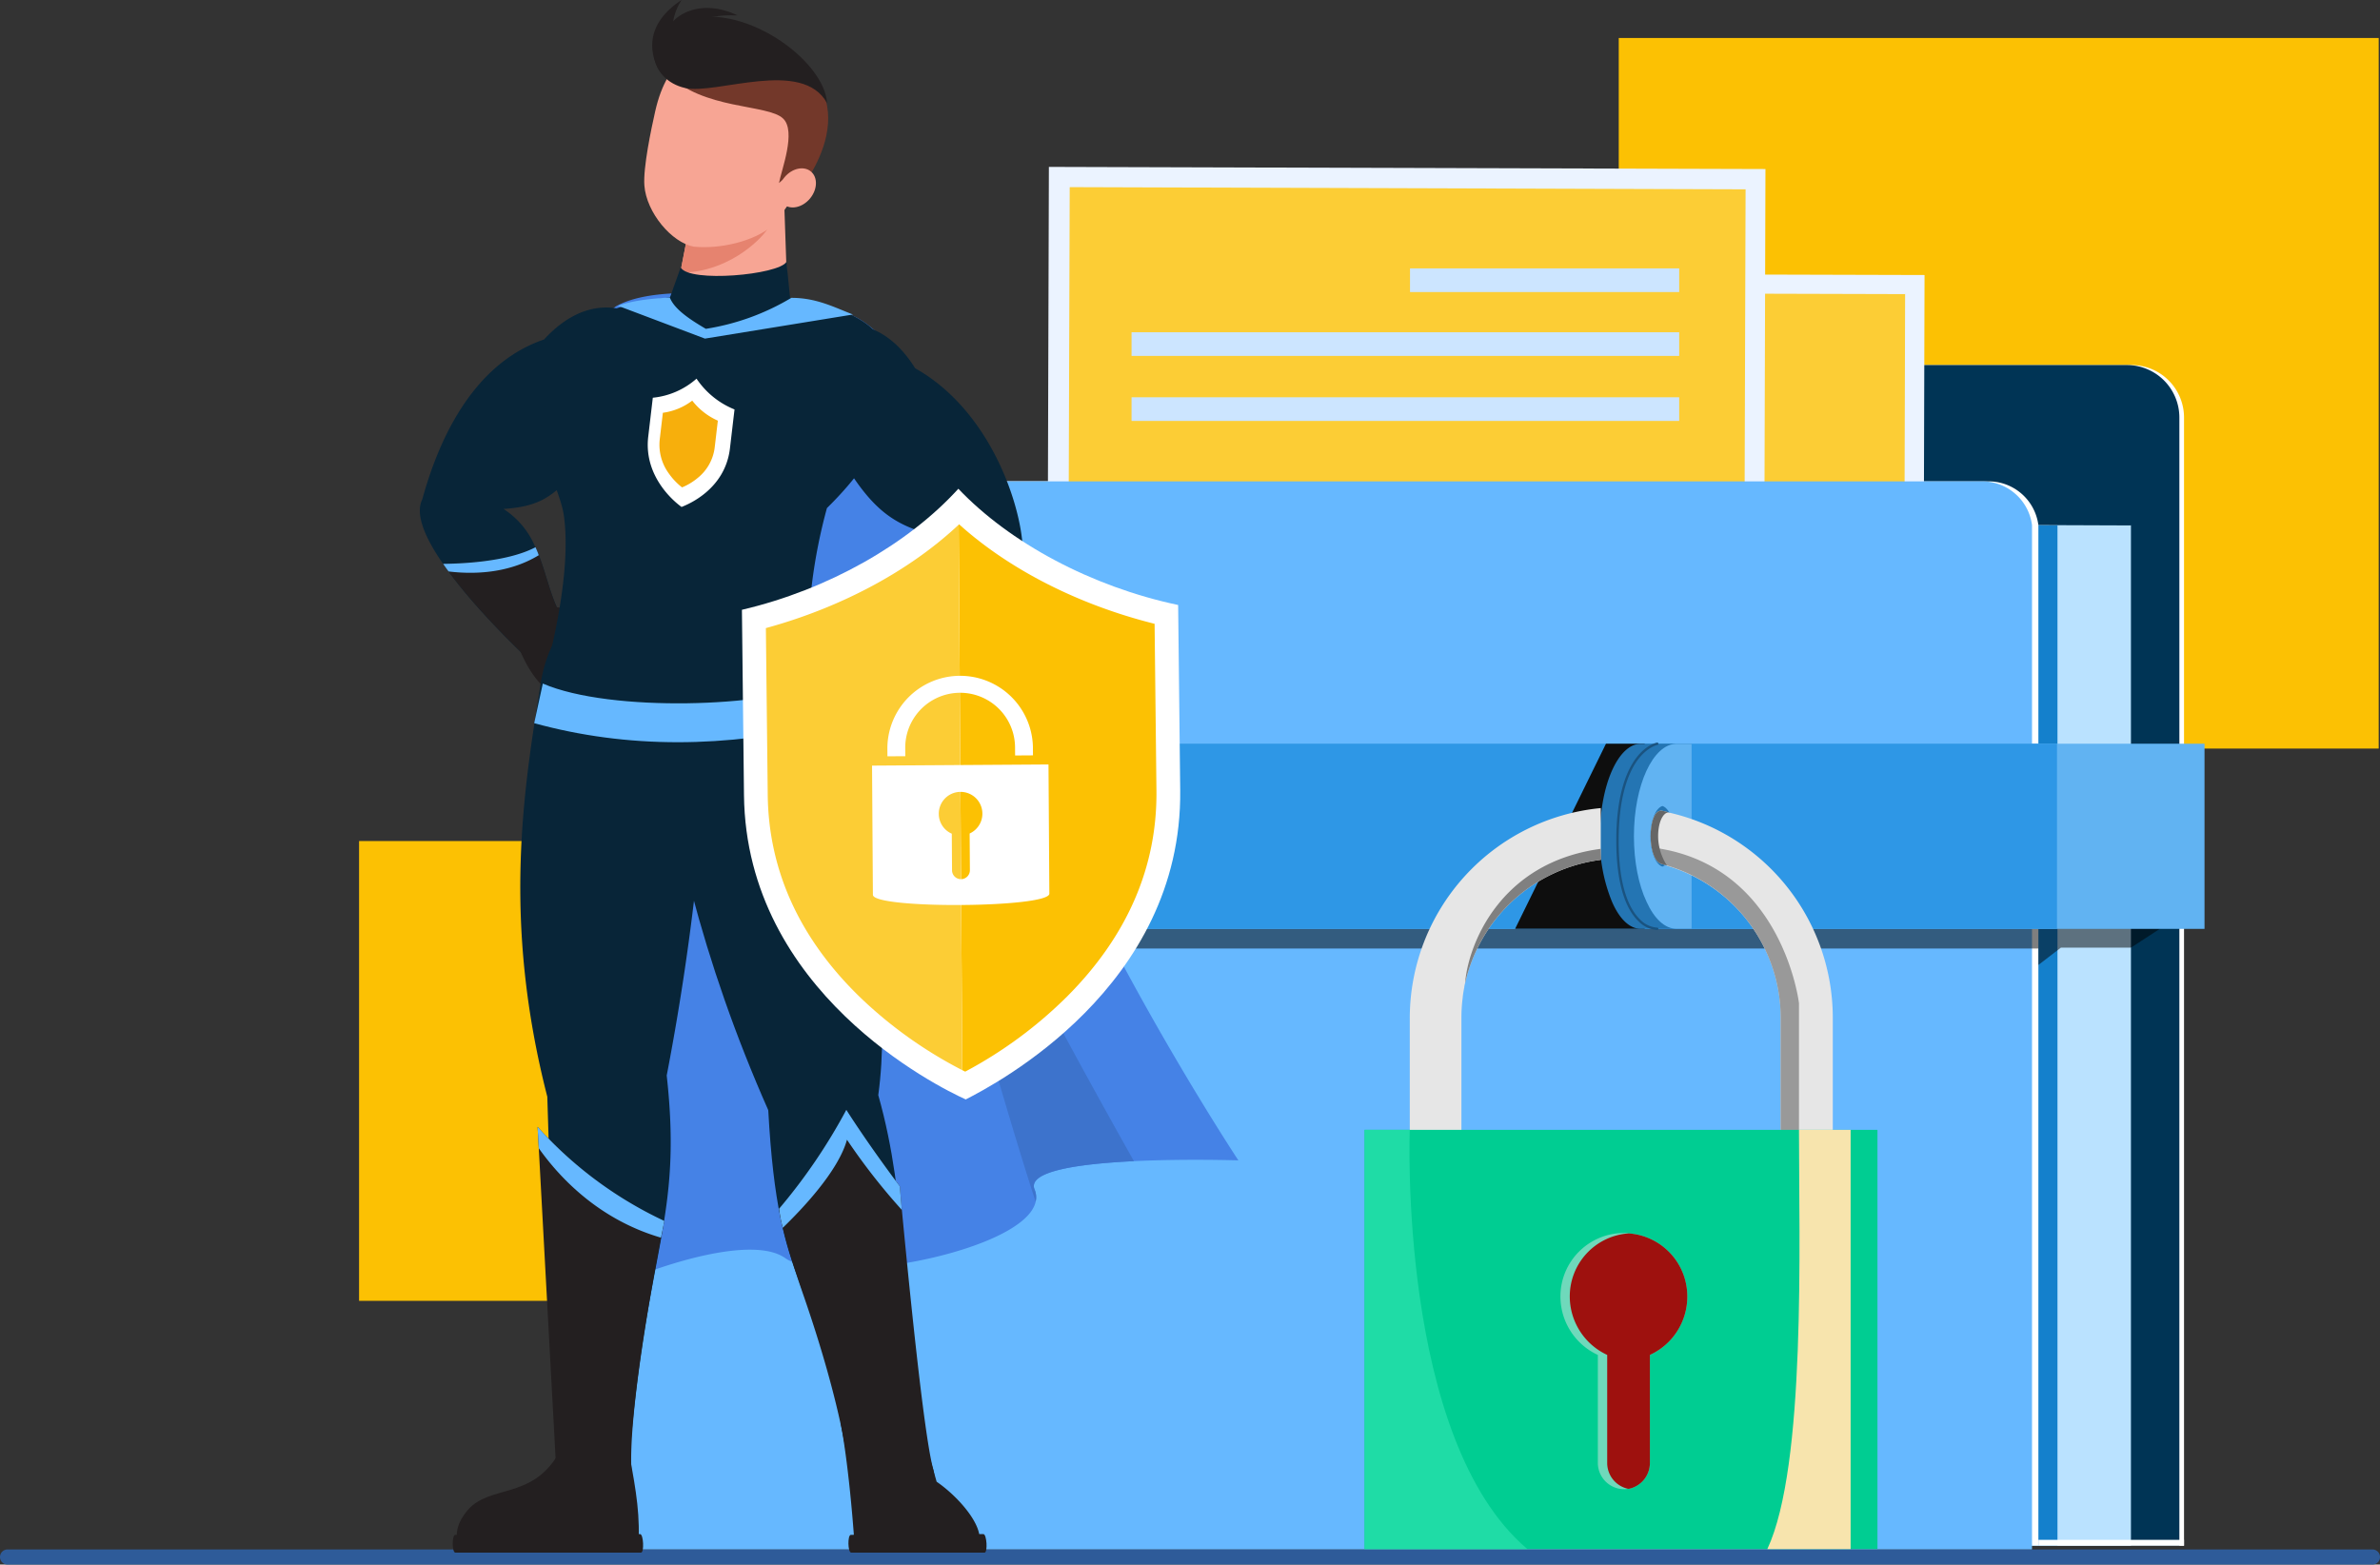 <svg xmlns="http://www.w3.org/2000/svg" width="595.096" height="391.232" viewBox="0 0 595.096 391.232">
  <rect x="0" y="0" width="595.096" height="391.232" fill="#333333" stroke="none"/>
  <g id="super_hero" data-name="super hero" transform="translate(-771.23 -165.384)">
    <g id="shadow" transform="translate(767.23 174.884)">
      <path id="Path_19163" data-name="Path 19163" d="M984.843,2167.169H393.534a1.893,1.893,0,1,1,0-3.787H984.843a1.893,1.893,0,1,1,0,3.787Z" transform="translate(-387.641 -1785.437)" fill="#2e5b99"/>
      <rect id="Rectangle_3537" data-name="Rectangle 3537" width="190.017" height="177.685" transform="translate(598.77 177.685) rotate(180)" fill="#fcc103"/>
      <rect id="Rectangle_3538" data-name="Rectangle 3538" width="127.942" height="114.974" transform="translate(221.724 315.78) rotate(180)" fill="#fcc103"/>
    </g>
    <g id="folder" transform="translate(912.661 207.08)">
      <g id="Group_12444" data-name="Group 12444" transform="translate(0 0)">
        <path id="Path_19164" data-name="Path 19164" d="M1421.493,883.3V867.338a13.12,13.12,0,0,1,13.119-13.122H1574.3a13.122,13.122,0,0,1,13.122,13.122v282.1H1226.1V883.3Z" transform="translate(-1182.758 -804.626)" fill="#fff"/>
        <path id="Path_19165" data-name="Path 19165" d="M1416.362,883.3V867.338a13.12,13.12,0,0,1,13.119-13.122h139.684a13.122,13.122,0,0,1,13.122,13.122v282.1H1220.966V883.3Z" transform="translate(-1178.787 -804.626)" fill="#003455"/>
        <path id="Path_19166" data-name="Path 19166" d="M1619.8,1027.226v255.117H1285.094V1025.973Z" transform="translate(-1228.408 -937.528)" fill="#bae2ff"/>
        <path id="Path_19167" data-name="Path 19167" d="M1538.571,1027.226v255.117H1203.86V1025.973Z" transform="translate(-1165.551 -937.528)" fill="#1480cc"/>
        <path id="Path_19168" data-name="Path 19168" d="M1084.48,982.777h330.67a12.56,12.56,0,0,1,12.761,10.944v255.2H1067.016V1000.2C1066.935,991.029,1075.207,982.777,1084.48,982.777Z" transform="translate(-1059.664 -904.104)" fill="#fff"/>
        <g id="Group_12429" data-name="Group 12429" transform="translate(146.108 26.533)">
          <g id="Group_12428" data-name="Group 12428" transform="translate(0 0)">
            <rect id="Rectangle_3539" data-name="Rectangle 3539" width="193.265" height="146.877" transform="translate(193.264 147.417) rotate(-179.84)" fill="#ebf3ff"/>
            <rect id="Rectangle_3540" data-name="Rectangle 3540" width="183.379" height="135.025" transform="translate(188.44 140.346) rotate(-179.84)" fill="#fccd35"/>
            <path id="Path_19169" data-name="Path 19169" d="M2041.964,1112.02l-117.845-.33,64.434-61.815Z" transform="translate(-1868.98 -982.555)" fill="#e3eeff"/>
            <path id="Path_19170" data-name="Path 19170" d="M1869.5,1148.226l-99.016-.277,53.729-51.088Z" transform="translate(-1750.099 -1018.912)" fill="#e3eeff"/>
            <circle id="Ellipse_273" data-name="Ellipse 273" cx="13.647" cy="13.647" r="13.647" transform="translate(63.466 53.569) rotate(-45)" fill="#e3eeff"/>
          </g>
        </g>
        <g id="Group_12432" data-name="Group 12432" transform="translate(120.366)">
          <g id="Group_12430" data-name="Group 12430">
            <rect id="Rectangle_3541" data-name="Rectangle 3541" width="179.172" height="155.816" transform="matrix(-1, -0.003, 0.003, -1, 179.171, 156.389)" fill="#ebf3ff"/>
            <rect id="Rectangle_3542" data-name="Rectangle 3542" width="168.998" height="143.243" transform="translate(174.208 148.887) rotate(-179.815)" fill="#fccd35"/>
          </g>
          <g id="Group_12431" data-name="Group 12431" transform="translate(21.135 25.419)">
            <rect id="Rectangle_3543" data-name="Rectangle 3543" width="67.306" height="5.913" transform="translate(69.629)" fill="#cce5ff"/>
            <rect id="Rectangle_3544" data-name="Rectangle 3544" width="136.935" height="5.913" transform="translate(136.935 21.881) rotate(180)" fill="#cce5ff"/>
            <rect id="Rectangle_3545" data-name="Rectangle 3545" width="136.935" height="5.913" transform="translate(136.935 38.139) rotate(180)" fill="#cce5ff"/>
          </g>
        </g>
        <path id="Path_19171" data-name="Path 19171" d="M1077.442,982.777h330.669a12.56,12.56,0,0,1,12.761,10.944v256.114H1059.978V1000.2C1059.9,991.029,1068.169,982.777,1077.442,982.777Z" transform="translate(-1054.218 -904.104)" fill="#66b8ff"/>
        <rect id="Rectangle_3546" data-name="Rectangle 3546" width="36.414" height="1.467" transform="translate(404.66 344.816) rotate(180)" fill="#fff"/>
        <path id="Path_19172" data-name="Path 19172" d="M1464.325,1459.925l-13.264,8.654h-17.525l-5.625,4.327V1468.8H1067.017v-8.871Z" transform="translate(-1059.664 -1273.311)" opacity="0.5" style="mix-blend-mode: darken;isolation: isolate"/>
        <g id="Group_12434" data-name="Group 12434" transform="translate(0 144.272)">
          <g id="Group_12433" data-name="Group 12433">
            <rect id="Rectangle_3547" data-name="Rectangle 3547" width="409.787" height="46.301" transform="translate(409.787 46.301) rotate(180)" fill="#61b3f2"/>
            <rect id="Rectangle_3548" data-name="Rectangle 3548" width="372.897" height="46.301" transform="translate(372.897 46.301) rotate(180)" fill="#2e97e6"/>
          </g>
        </g>
        <g id="Group_12443" data-name="Group 12443" transform="translate(199.778 143.986)">
          <path id="Path_19173" data-name="Path 19173" d="M2116.371,1272.754v46.285h-32.4l22.718-46.285Z" transform="translate(-2046.341 -1272.468)" fill="#0e0e0e"/>
          <g id="Group_12439" data-name="Group 12439" transform="translate(58.832)">
            <g id="Group_12436" data-name="Group 12436" transform="translate(0 0.301)">
              <path id="Path_19174" data-name="Path 19174" d="M2177.7,1295.907a41.126,41.126,0,0,0,3,16.373c1.835,4.27,4.387,6.812,7.208,6.812h8.6v-46.269h-8.6C2182.262,1272.823,2177.7,1283.2,2177.7,1295.907Zm8.149,7.627c-1.611-.509-2.865-3.659-2.865-7.627,0-3.863,1.254-7.016,2.865-7.525,1.612.509,2.866,3.662,2.866,7.525C2188.71,1299.874,2187.457,1303.025,2185.844,1303.533Z" transform="translate(-2177.695 -1272.823)" fill="#2475b3"/>
              <g id="Group_12435" data-name="Group 12435" transform="translate(4.383)">
                <path id="Path_19175" data-name="Path 19175" d="M2197.072,1295.907c0,6.405,1.171,12.2,3.139,16.373,1.921,4.27,4.591,6.812,7.543,6.812h3.748v-46.269h-3.748C2201.851,1272.823,2197.072,1283.2,2197.072,1295.907Zm4.123,0c0-3.863,2.436-7.016,4.122-7.525,1.687.509,3,3.662,3,7.525,0,3.967-1.312,7.118-3,7.627C2203.631,1303.025,2201.2,1299.874,2201.2,1295.907Z" transform="translate(-2197.072 -1272.823)" fill="#3f9ee6"/>
              </g>
            </g>
            <g id="Group_12438" data-name="Group 12438" transform="translate(4.095)">
              <path id="Path_19176" data-name="Path 19176" d="M2195.918,1295.907a41.139,41.139,0,0,0,3,16.373c1.835,4.27,4.388,6.812,7.208,6.812h8.6v-46.269h-8.6C2200.485,1272.823,2195.918,1283.2,2195.918,1295.907Zm8.149,7.627c-1.612-.509-2.865-3.659-2.865-7.627,0-3.863,1.253-7.016,2.865-7.525,1.612.509,2.866,3.662,2.866,7.525C2206.933,1299.874,2205.68,1303.025,2204.067,1303.533Z" transform="translate(-2195.89 -1272.522)" fill="#2475b3"/>
              <g id="Group_12437" data-name="Group 12437" transform="translate(4.411 0.301)">
                <path id="Path_19177" data-name="Path 19177" d="M2215.295,1295.907c0,6.405,1.171,12.2,3.138,16.373,1.921,4.27,4.591,6.812,7.543,6.812h3.748v-46.269h-3.748C2220.073,1272.823,2215.295,1283.2,2215.295,1295.907Zm4.123,0c0-3.863,1.312-7.016,3-7.525,1.687.509,3,3.662,3,7.525,0,3.967-1.312,7.118-3,7.627C2220.73,1303.025,2219.418,1299.874,2219.418,1295.907Z" transform="translate(-2215.295 -1272.823)" fill="#61b3f2"/>
              </g>
              <path id="Path_19178" data-name="Path 19178" d="M2205.991,1318.365a7.109,7.109,0,0,1-4.679-2.226c-2.516-2.416-5.516-7.873-5.516-20.152,0-11.7,2.735-17.719,5.029-20.71,2.527-3.294,5.05-3.762,5.156-3.78a.3.3,0,0,1,.1.594h0c-.024,0-2.436.467-4.821,3.606-2.219,2.922-4.865,8.813-4.865,20.29,0,12.038,2.887,17.355,5.308,19.7a6.535,6.535,0,0,0,4.315,2.079.3.3,0,0,1,.023.6Z" transform="translate(-2195.796 -1271.492)" fill="#1a5380"/>
            </g>
          </g>
          <g id="Group_12440" data-name="Group 12440" transform="translate(11.289 16.379)">
            <path id="Path_19179" data-name="Path 19179" d="M2236.706,1360.157c.407.1.71.2,1.117.305-.1.1-.1.1,0,.1a39.685,39.685,0,0,1,28.473,37.93v38.653h13.017v-38.653a52.644,52.644,0,0,0-41.083-51.252,8.3,8.3,0,0,0-1.524-.4C2232.942,1346.024,2232.636,1359.549,2236.706,1360.157Z" transform="translate(-2173.539 -1346.145)" fill="#e6e6e6"/>
            <path id="Path_19180" data-name="Path 19180" d="M2015.291,1343.9v12.945a39.961,39.961,0,0,0-33.928,30.874,4.307,4.307,0,0,0-.2,1.015,23.793,23.793,0,0,0-.407,2.644,39.314,39.314,0,0,0-.305,4.881v38.653h-12.915v-38.653A52.8,52.8,0,0,1,2015.291,1343.9Z" transform="translate(-1967.532 -1343.897)" fill="#e6e6e6"/>
            <path id="Path_19181" data-name="Path 19181" d="M2239.292,1387.691c30.522,5.353,34.452,38.583,34.452,38.583v42.235h-4.578v-38.653a39.815,39.815,0,0,0-29.563-38.319c-1.3-.421-2.1-4.216-2.1-4.216S2238.3,1387.5,2239.292,1387.691Z" transform="translate(-2176.426 -1377.498)" fill="#999"/>
            <path id="Path_19182" data-name="Path 19182" d="M2062.6,1388.958v2.751a39.961,39.961,0,0,0-33.928,30.874C2029.4,1413.088,2037.274,1392.339,2062.6,1388.958Z" transform="translate(-2014.84 -1378.764)" fill="gray"/>
            <path id="Path_19183" data-name="Path 19183" d="M2236.706,1360.157c.407.1.71.2,1.117.305a13.7,13.7,0,0,1-2.163-6.525c-.2-3.967,1.143-6.649,2.57-6.7a8.3,8.3,0,0,0-1.524-.4C2232.942,1346.024,2232.636,1359.549,2236.706,1360.157Z" transform="translate(-2173.539 -1346.145)" fill="#666"/>
          </g>
          <g id="Group_12442" data-name="Group 12442" transform="translate(0 96.843)">
            <rect id="Rectangle_3549" data-name="Rectangle 3549" width="128.232" height="104.821" transform="translate(0)" fill="#00cd92"/>
            <g id="Group_12441" data-name="Group 12441" transform="translate(48.96 25.791)">
              <path id="Path_19184" data-name="Path 19184" d="M2151.142,1813.695a4.911,4.911,0,0,0-1.222-.1,15.873,15.873,0,0,0-15.864,15.912,16.124,16.124,0,0,0,9.357,14.576v27a6.584,6.584,0,0,0,6.507,6.571,3.44,3.44,0,0,0,1.018-.1h.3a6.6,6.6,0,0,0,5.189-6.469v-27a16.013,16.013,0,0,0,9.355-14.576A15.772,15.772,0,0,0,2151.142,1813.695Z" transform="translate(-2134.056 -1813.592)" fill="#6fd9bb"/>
              <path id="Path_19185" data-name="Path 19185" d="M2159.141,1814.046a15.787,15.787,0,0,0-14.747,15.809,16.124,16.124,0,0,0,9.357,14.576v27a6.6,6.6,0,0,0,5.187,6.469h.3a6.6,6.6,0,0,0,5.189-6.469v-27a16.012,16.012,0,0,0,9.354-14.576A15.772,15.772,0,0,0,2159.141,1814.046Z" transform="translate(-2142.055 -1813.943)" fill="#9e110e"/>
            </g>
            <path id="Path_19186" data-name="Path 19186" d="M1958.321,1804.407H1917.63V1699.586h11.289S1925.921,1776.928,1958.321,1804.407Z" transform="translate(-1917.63 -1699.586)" fill="#1fdca6"/>
            <path id="Path_19187" data-name="Path 19187" d="M2362.772,1804.407c9.718-20.8,7.906-76.7,7.906-104.821h12.915v104.821Z" transform="translate(-2262.072 -1699.586)" fill="#f7e4ad"/>
          </g>
        </g>
      </g>
    </g>
    <g id="super_hero-2" data-name="super hero" transform="translate(876.209 165.384)">
      <g id="Group_12468" data-name="Group 12468" transform="translate(0 0)">
        <g id="Group_12461" data-name="Group 12461">
          <path id="Path_19188" data-name="Path 19188" d="M1208.9,991.443s-13.157-.426-26.121.194c-13.466.658-26.74,2.438-24.843,7.082a4.937,4.937,0,0,1,.271,3.057c-2.709,12.422-51.815,21.708-62.651,14.085-8.087-5.688-30.377,1.625-39.51,5.572-17.392-116.42-17.878-235.434-2.477-243.715,15.4-8.243,58.085,2.206,58.085,2.206s21.632,5.727,30.455,64.9C1150.974,903.948,1208.9,991.443,1208.9,991.443Z" transform="translate(-1004.233 -701.286)" fill="#4582e6"/>
          <path id="Path_19189" data-name="Path 19189" d="M1431.58,1330.088a4.935,4.935,0,0,1,.271,3.057c-13.312-40.594-44.656-156.569-33.28-124.953,10.913,30.493,45.16,92.253,57.852,114.814C1442.957,1323.664,1429.684,1325.444,1431.58,1330.088Z" transform="translate(-1277.874 -1032.656)" fill="#3d73cc"/>
          <g id="Group_12460" data-name="Group 12460">
            <g id="Group_12446" data-name="Group 12446" transform="translate(0 76.888)">
              <g id="Group_12445" data-name="Group 12445">
                <path id="Path_19190" data-name="Path 19190" d="M921.114,820.9c-12.654,15.479-14.976,19.232-26.817,20.046a20.732,20.732,0,0,1,7.972,9.6h.039c3.483,7.623,3.986,16.524,10.061,21.515l-7.275,7.159-1.857,1.858s-.271-.233-.735-.658c-3.173-2.941-15.789-14.821-23.3-25.734-4.411-6.346-7.082-12.344-5.224-16.1,3.018-10.913,10.758-33.319,30.455-40.013,12.925-14.047,25.579-6.5,30.068-.658C940.5,805.727,934.465,822.443,921.114,820.9Z" transform="translate(-873.383 -790.569)" fill="#082538"/>
                <path id="Path_19191" data-name="Path 19191" d="M932.284,1077.175l-7.275,7.159-2.593,1.2c-2.98-2.786-14.356-13.468-21.941-23.838-.464-.619-.929-1.276-1.354-1.9,3.754-.039,15.827-.348,23.063-4.14h.039a21.187,21.187,0,0,1,.813,1.973C925.822,1064.753,926.712,1072.609,932.284,1077.175Z" transform="translate(-893.298 -995.691)" fill="#231f20"/>
                <path id="Path_19192" data-name="Path 19192" d="M923.036,1057.633c-8.01,4.877-17.182,4.722-22.561,4.063-.464-.619-.929-1.276-1.354-1.9,3.754-.039,15.827-.348,23.063-4.14h.039A21.187,21.187,0,0,1,923.036,1057.633Z" transform="translate(-893.298 -995.691)" fill="#66b8ff"/>
              </g>
              <path id="Path_19193" data-name="Path 19193" d="M990.6,1121.564s8.289.77,10.8,2.952a3.316,3.316,0,0,1,.816,4.1c4.461,2.508,0,12.237-7.788,14.639s-12.892-12.27-12.892-12.27S982.724,1122.087,990.6,1121.564Z" transform="translate(-957.07 -1046.686)" fill="#231f20"/>
            </g>
            <g id="Group_12449" data-name="Group 12449" transform="translate(57.399 142.187)">
              <g id="Group_12447" data-name="Group 12447" transform="translate(47.798 212.769)">
                <path id="Path_19194" data-name="Path 19194" d="M1371.315,2052.665H1343.2a3.352,3.352,0,0,1-1.26-1.129c-1.448-20.913-3.533-30.982-3.533-30.982l19.584-.8,4.433,15.558C1368.979,2039.8,1376.8,2049.419,1371.315,2052.665Z" transform="translate(-1338.402 -2019.757)" fill="#231f20"/>
                <path id="Path_19195" data-name="Path 19195" d="M1347.79,2151.038h33.336c.845,0,.561-4.636-.284-4.636l-33.138.187C1346.836,2146.589,1346.92,2151.038,1347.79,2151.038Z" transform="translate(-1345.128 -2117.752)" fill="#231f20"/>
              </g>
              <path id="Path_19196" data-name="Path 19196" d="M1165.957,1102.161c4.55,12.242,23.911,68.331,18.384,108.713,7.6,26.854,5.216,49.6,12.072,88.818l-19.958,1.052c-8.112-47.852-17.039-38.72-19.622-86.109-16.445-37.156-24.973-72.357-29.349-108.6C1123.229,1078.718,1156.771,1064.371,1165.957,1102.161Z" transform="translate(-1127.114 -1079.218)" fill="#082538"/>
              <g id="Group_12448" data-name="Group 12448" transform="translate(32.425 135.334)">
                <path id="Path_19197" data-name="Path 19197" d="M1287.571,1765.69s-1.494-14.24-10.883-41.445c-2.915-8.359-4.5-13.893-5.317-17.3a36.439,36.439,0,0,1-.924-4.761,141.4,141.4,0,0,0,16.811-24.727c6.107,9.558,13.375,19.117,13.375,19.117s.185,2.244.515,5.92c1.472,15.4,5.432,56.111,7.819,64.74C1311.916,1777.918,1293.361,1783.993,1287.571,1765.69Z" transform="translate(-1270.447 -1677.46)" fill="#231f20"/>
                <path id="Path_19198" data-name="Path 19198" d="M1301.149,1702.5a156.482,156.482,0,0,1-13.727-17.569c-2.176,7.895-11.316,17.453-16.05,22.02a36.439,36.439,0,0,1-.924-4.761,141.4,141.4,0,0,0,16.811-24.727c6.107,9.558,13.375,19.117,13.375,19.117S1300.818,1698.821,1301.149,1702.5Z" transform="translate(-1270.447 -1677.46)" fill="#66b8ff"/>
              </g>
            </g>
            <g id="Group_12451" data-name="Group 12451" transform="translate(8.216 144.429)">
              <path id="Path_19199" data-name="Path 19199" d="M1031.929,1115.022a617.377,617.377,0,0,1-10.914,98.613c4.025,36.379-5.127,43.16-9.262,95.2l-18.038-.239c-.046-21.124-1.271-47.284-2.554-89.64-11.356-44.266-5.886-76.869-1.652-103.331C994.028,1085.572,1034.814,1075.625,1031.929,1115.022Z" transform="translate(-967.506 -1089.132)" fill="#082538"/>
              <path id="Path_19200" data-name="Path 19200" d="M957.435,2059.526c1.609,8.617,2.764,15.34,2.088,23.139l-43.687.85s-4.324-4.212,1.113-10.529,15.761-2.662,22.448-13.7Z" transform="translate(-913.188 -1839.818)" fill="#231f20"/>
              <path id="Path_19201" data-name="Path 19201" d="M910.368,2151.038h46.414c.845,0,.623-4.636-.222-4.636l-46.217.187C909.473,2146.589,909.5,2151.038,910.368,2151.038Z" transform="translate(-909.703 -1907.226)" fill="#231f20"/>
              <g id="Group_12450" data-name="Group 12450" transform="translate(21.228 137.349)">
                <path id="Path_19202" data-name="Path 19202" d="M1035.237,1719.806s-.313,1.549-.845,4.18c-2.2,11.493-8.093,43.573-7.4,58.007-8.2,9.79-18.859-1.083-18.859-1.083l-4.3-79.291-.294-5.34A98.8,98.8,0,0,0,1035.237,1719.806Z" transform="translate(-1003.541 -1696.279)" fill="#231f20"/>
                <path id="Path_19203" data-name="Path 19203" d="M1035.237,1719.806s-.313,1.549-.845,4.18c-15.933-4.644-25.743-15.556-30.558-22.367l-.294-5.34A98.8,98.8,0,0,0,1035.237,1719.806Z" transform="translate(-1003.541 -1696.279)" fill="#66b8ff"/>
              </g>
            </g>
            <path id="Path_19204" data-name="Path 19204" d="M1008.841,869.933c0,9.221,65.483,6.552,65.483-2.669a133.935,133.935,0,0,1,4.74-38.083c19.632-19.234,18.462-34.163,13.486-42.263-8.579-13.966-51.915-13.175-67.517-7.172-6.2,2.385-14.516,12.1-17.177,27.58-1.368,7.96,4.494,17.23,5.42,23.665C1015.419,845.882,1009.277,867.795,1008.841,869.933Z" transform="translate(-977.276 -702.134)" fill="#082538"/>
            <path id="Path_19205" data-name="Path 19205" d="M1165.12,709.11c3.231-2.566,16.119-6.526,19.547-9.333l-.774-22.372-12.672-1.234a37.655,37.655,0,0,0-10.511,2.433l-2.852,14.731-.629,3.194C1155.793,699.674,1158.636,703.466,1165.12,709.11Z" transform="translate(-1092.735 -625.162)" fill="#f7a594"/>
            <path id="Path_19206" data-name="Path 19206" d="M1183.026,697.587c-1.988,3.059-10.31,10.893-21.771,10.866l2.468-12.745Z" transform="translate(-1096.133 -640.278)" fill="#e6836f"/>
            <g id="Group_12453" data-name="Group 12453" transform="translate(56.103 9.713)">
              <g id="Group_12452" data-name="Group 12452">
                <path id="Path_19207" data-name="Path 19207" d="M1124.129,517.915c-.994,4.408-3.041,14.084-2.706,18.541.51,6.785,6.847,14.31,12.373,15.3,6.4.652,15.021-1.253,19.7-5.276,2.606-3.054,7.65-10.3,9.971-16.641,4.842-13.228-4.505-24.828-16.363-27.507S1127.227,504.174,1124.129,517.915Z" transform="translate(-1121.386 -499.79)" fill="#f7a594"/>
                <path id="Path_19208" data-name="Path 19208" d="M1178.847,532.405c2.473-4.352-.813-6.116-4.415-2.737.615-3.284,4.36-12.907,1.044-16.1-3.746-3.7-20.23-2.091-29.086-11.324,0,0,6.6-14.472,28.265-5.926C1199.124,509.295,1178.847,532.405,1178.847,532.405Z" transform="translate(-1140.734 -493.62)" fill="#73382a"/>
                <ellipse id="Ellipse_274" data-name="Ellipse 274" cx="5.34" cy="4.151" rx="5.34" ry="4.151" transform="translate(31.657 38.727) rotate(-50.277)" fill="#f7a594"/>
              </g>
            </g>
            <path id="Path_19209" data-name="Path 19209" d="M1148.442,741.582c2.166,3.867,24.444,1.856,26.455-1.393l1.238,12.377L1155.4,764.324l-10.83-11.913Z" transform="translate(-1083.225 -674.698)" fill="#082538"/>
            <path id="Path_19210" data-name="Path 19210" d="M1175.538,490.659c-.61-10.833-21.578-26.121-36.619-20.446-10.145,3.828-7.766,14.6,1.068,16.631C1147.776,488.638,1169.348,479.3,1175.538,490.659Z" transform="translate(-1073.711 -464.849)" fill="#231f20"/>
            <path id="Path_19211" data-name="Path 19211" d="M1135.443,456.085a13.925,13.925,0,0,1,2.114-5.4c-11.769,7.709-5.912,16.928-5.774,17.321,4.667-14.172,15.8-13.521,19.759-13.471C1141.367,449.747,1135.544,455.661,1135.443,456.085Z" transform="translate(-1072.106 -450.686)" fill="#231f20"/>
            <path id="Path_19212" data-name="Path 19212" d="M1001.914,1206.265c17.083,7.367,56.546,5.745,68.34.1l3.016,9.991c-25.66,6.048-50.209,6.219-73.515-.189Z" transform="translate(-971.167 -1035.338)" fill="#66b8ff"/>
            <g id="Group_12455" data-name="Group 12455" transform="translate(90.449 81.114)">
              <g id="Group_12454" data-name="Group 12454">
                <path id="Path_19213" data-name="Path 19213" d="M1327.815,875.635c-11.3,12.112-35.137,25.927-35.137,25.927l-7.314-10.526c7.585-4.179,11.764-15.015,19-22.444a25.616,25.616,0,0,1,8.707-6.076c-11.532-2.98-17.337-5.843-26.933-23.373-13.428-.929-16.33-18.5-9.016-25.037,5.5-4.915,19.349-10.061,29.487,6.115,18.11,10.177,25.85,32.389,26.817,43.689C1334.316,867.12,1331.878,871.261,1327.815,875.635Z" transform="translate(-1273.208 -809.25)" fill="#082538"/>
              </g>
              <path id="Path_19214" data-name="Path 19214" d="M1304.017,1145.845s-8.29-.758-11.155.928a3.316,3.316,0,0,0-1.552,3.881c-4.844,1.651-2.238,12.031,4.981,15.816s14.917-9.706,14.917-9.706S1311.669,1147.8,1304.017,1145.845Z" transform="translate(-1285.304 -1069.569)" fill="#231f20"/>
              <path id="Path_19215" data-name="Path 19215" d="M1369.392,1078.611c-.7.735-1.432,1.509-2.206,2.244-11.919,11.531-32.931,23.683-32.931,23.683l-7.314-10.526c6.54-3.6,10.526-12.113,16.137-19.156a38.837,38.837,0,0,1,2.864-3.288A55.334,55.334,0,0,0,1369.392,1078.611Z" transform="translate(-1314.786 -1012.226)" fill="#231f20"/>
              <path id="Path_19216" data-name="Path 19216" d="M1424.587,1078.611c-.7.735-1.432,1.509-2.206,2.244-10.216-.5-19.813-4.179-24.108-6a38.838,38.838,0,0,1,2.864-3.288A55.334,55.334,0,0,0,1424.587,1078.611Z" transform="translate(-1369.981 -1012.226)" fill="#66b8ff"/>
            </g>
            <g id="Group_12459" data-name="Group 12459" transform="translate(56.986 94.685)">
              <g id="Group_12458" data-name="Group 12458">
                <g id="Group_12457" data-name="Group 12457">
                  <g id="Group_12456" data-name="Group 12456">
                    <path id="Path_19217" data-name="Path 19217" d="M1221.253,903.027h0l.007-.059Z" transform="translate(-1199.543 -895.338)" fill="#d9ffff"/>
                    <path id="Path_19218" data-name="Path 19218" d="M1221.253,903.027h0l.007-.059Z" transform="translate(-1199.543 -895.338)" fill="#d9ffff"/>
                    <path id="Path_19219" data-name="Path 19219" d="M1130.831,890.056l.007-.059-.007.059Z" transform="translate(-1129.577 -885.301)" fill="#d9ffff"/>
                    <path id="Path_19220" data-name="Path 19220" d="M1130.831,890.056l.007-.059-.007.059Z" transform="translate(-1129.577 -885.301)" fill="#d9ffff"/>
                    <path id="Path_19221" data-name="Path 19221" d="M1137.482,869.239a20.8,20.8,0,0,0,9.5,7.7c-.036.3-.234,1.984-1.144,9.733-1.215,10.336-10.636,14.076-12.1,14.648-1.242-.878-9.548-7.243-8.333-17.579.911-7.748,1.109-9.429,1.144-9.733A19.371,19.371,0,0,0,1137.482,869.239Z" transform="translate(-1125.286 -869.239)" fill="#fff"/>
                  </g>
                </g>
                <path id="Path_19222" data-name="Path 19222" d="M1146.385,893.507l-.017.013a15.522,15.522,0,0,1-7.327,3.03l-.777,6.61a12.146,12.146,0,0,0,2.278,8.58,16.209,16.209,0,0,0,3.2,3.389l.1.074a15.028,15.028,0,0,0,3.984-2.42,11.553,11.553,0,0,0,4.186-7.653l.777-6.61A16.562,16.562,0,0,1,1146.385,893.507Z" transform="translate(-1135.263 -888.017)" fill="#f7af0c"/>
              </g>
            </g>
          </g>
          <path id="Path_19223" data-name="Path 19223" d="M1105.336,779.6c1.109,2.856,4.817,5.372,9,7.823a59.452,59.452,0,0,0,21.375-7.746c6.268-.029,10.778,2.383,15.417,4.163l-37.014,6.024-21.741-8.208C1095.262,780.607,1099.4,779.895,1105.336,779.6Z" transform="translate(-1042.831 -705.196)" fill="#66b8ff"/>
        </g>
        <g id="Group_12467" data-name="Group 12467" transform="translate(80.464 122.213)">
          <g id="Group_12465" data-name="Group 12465">
            <g id="Group_12463" data-name="Group 12463">
              <g id="Group_12462" data-name="Group 12462">
                <path id="Path_19224" data-name="Path 19224" d="M1711.8,1118.2h0c0-.182,0-.262,0-.281C1711.8,1117.951,1711.8,1118.2,1711.8,1118.2Z" transform="translate(-1602.596 -1089.189)" fill="#d9ffff"/>
                <path id="Path_19225" data-name="Path 19225" d="M1711.8,1118.2h0c0-.182,0-.262,0-.281C1711.8,1117.951,1711.8,1118.2,1711.8,1118.2Z" transform="translate(-1602.596 -1089.189)" fill="#d9ffff"/>
                <path id="Path_19226" data-name="Path 19226" d="M1229.076,1123.513s0-.247,0-.281c0,.019,0,.1,0,.281Z" transform="translate(-1229.073 -1093.302)" fill="#d9ffff"/>
                <path id="Path_19227" data-name="Path 19227" d="M1229.076,1123.513s0-.247,0-.281c0,.019,0,.1,0,.281Z" transform="translate(-1229.073 -1093.302)" fill="#d9ffff"/>
                <path id="Path_19228" data-name="Path 19228" d="M1283.491,990.927c12.816,13.486,33.2,24.473,54.957,29.069.016,1.445.1,9.448.515,46.337.547,49.21-46.344,73.566-53.624,77.3-7.1-3.2-54.9-26.894-55.449-76.1-.41-36.889-.5-44.892-.515-46.337C1251.029,1016.123,1270.978,1004.691,1283.491,990.927Z" transform="translate(-1229.307 -990.927)" fill="#fff"/>
              </g>
            </g>
            <g id="Group_12464" data-name="Group 12464" transform="translate(6.061 8.893)">
              <path id="Path_19229" data-name="Path 19229" d="M1469.061,1030.24c12.537,11.3,29.862,20.129,48.879,24.879l.463,41.694c.212,19.078-7.288,36.387-22.292,51.449a108.245,108.245,0,0,1-25.529,18.839c-.228-.113-.479-.242-.726-.367l-.9-136.395C1468.989,1030.3,1469.026,1030.273,1469.061,1030.24Z" transform="translate(-1420.748 -1030.24)" fill="#fcc103"/>
              <path id="Path_19230" data-name="Path 19230" d="M1304.069,1030.672l.9,136.395a108.316,108.316,0,0,1-25.215-17.9c-15.335-14.727-23.218-31.868-23.43-50.945l-.464-41.695C1274.717,1051.37,1291.794,1042.2,1304.069,1030.672Z" transform="translate(-1255.864 -1030.574)" fill="#fccd35"/>
            </g>
          </g>
          <g id="Group_12466" data-name="Group 12466" transform="translate(32.604 46.498)">
            <path id="Path_19231" data-name="Path 19231" d="M1373.2,1295.98l.214,32.3c.024,3.6,44.142,3.307,44.119-.29l-.214-32.3Zm16.69,12.084a5.45,5.45,0,1,1,7.714,4.889l.061,9.176a2.232,2.232,0,1,1-4.464.029l-.061-9.155A5.409,5.409,0,0,1,1389.89,1308.065Z" transform="translate(-1373.2 -1273.245)" fill="#fff"/>
            <path id="Path_19232" data-name="Path 19232" d="M1390.152,1216.876l4.466-.029-.015-2.175a13.731,13.731,0,0,1,27.46-.18l.014,2.175,4.466-.029-.014-2.175a18.2,18.2,0,0,0-36.392.239Z" transform="translate(-1386.306 -1196.468)" fill="#fff"/>
          </g>
        </g>
      </g>
    </g>
  </g>
</svg>
